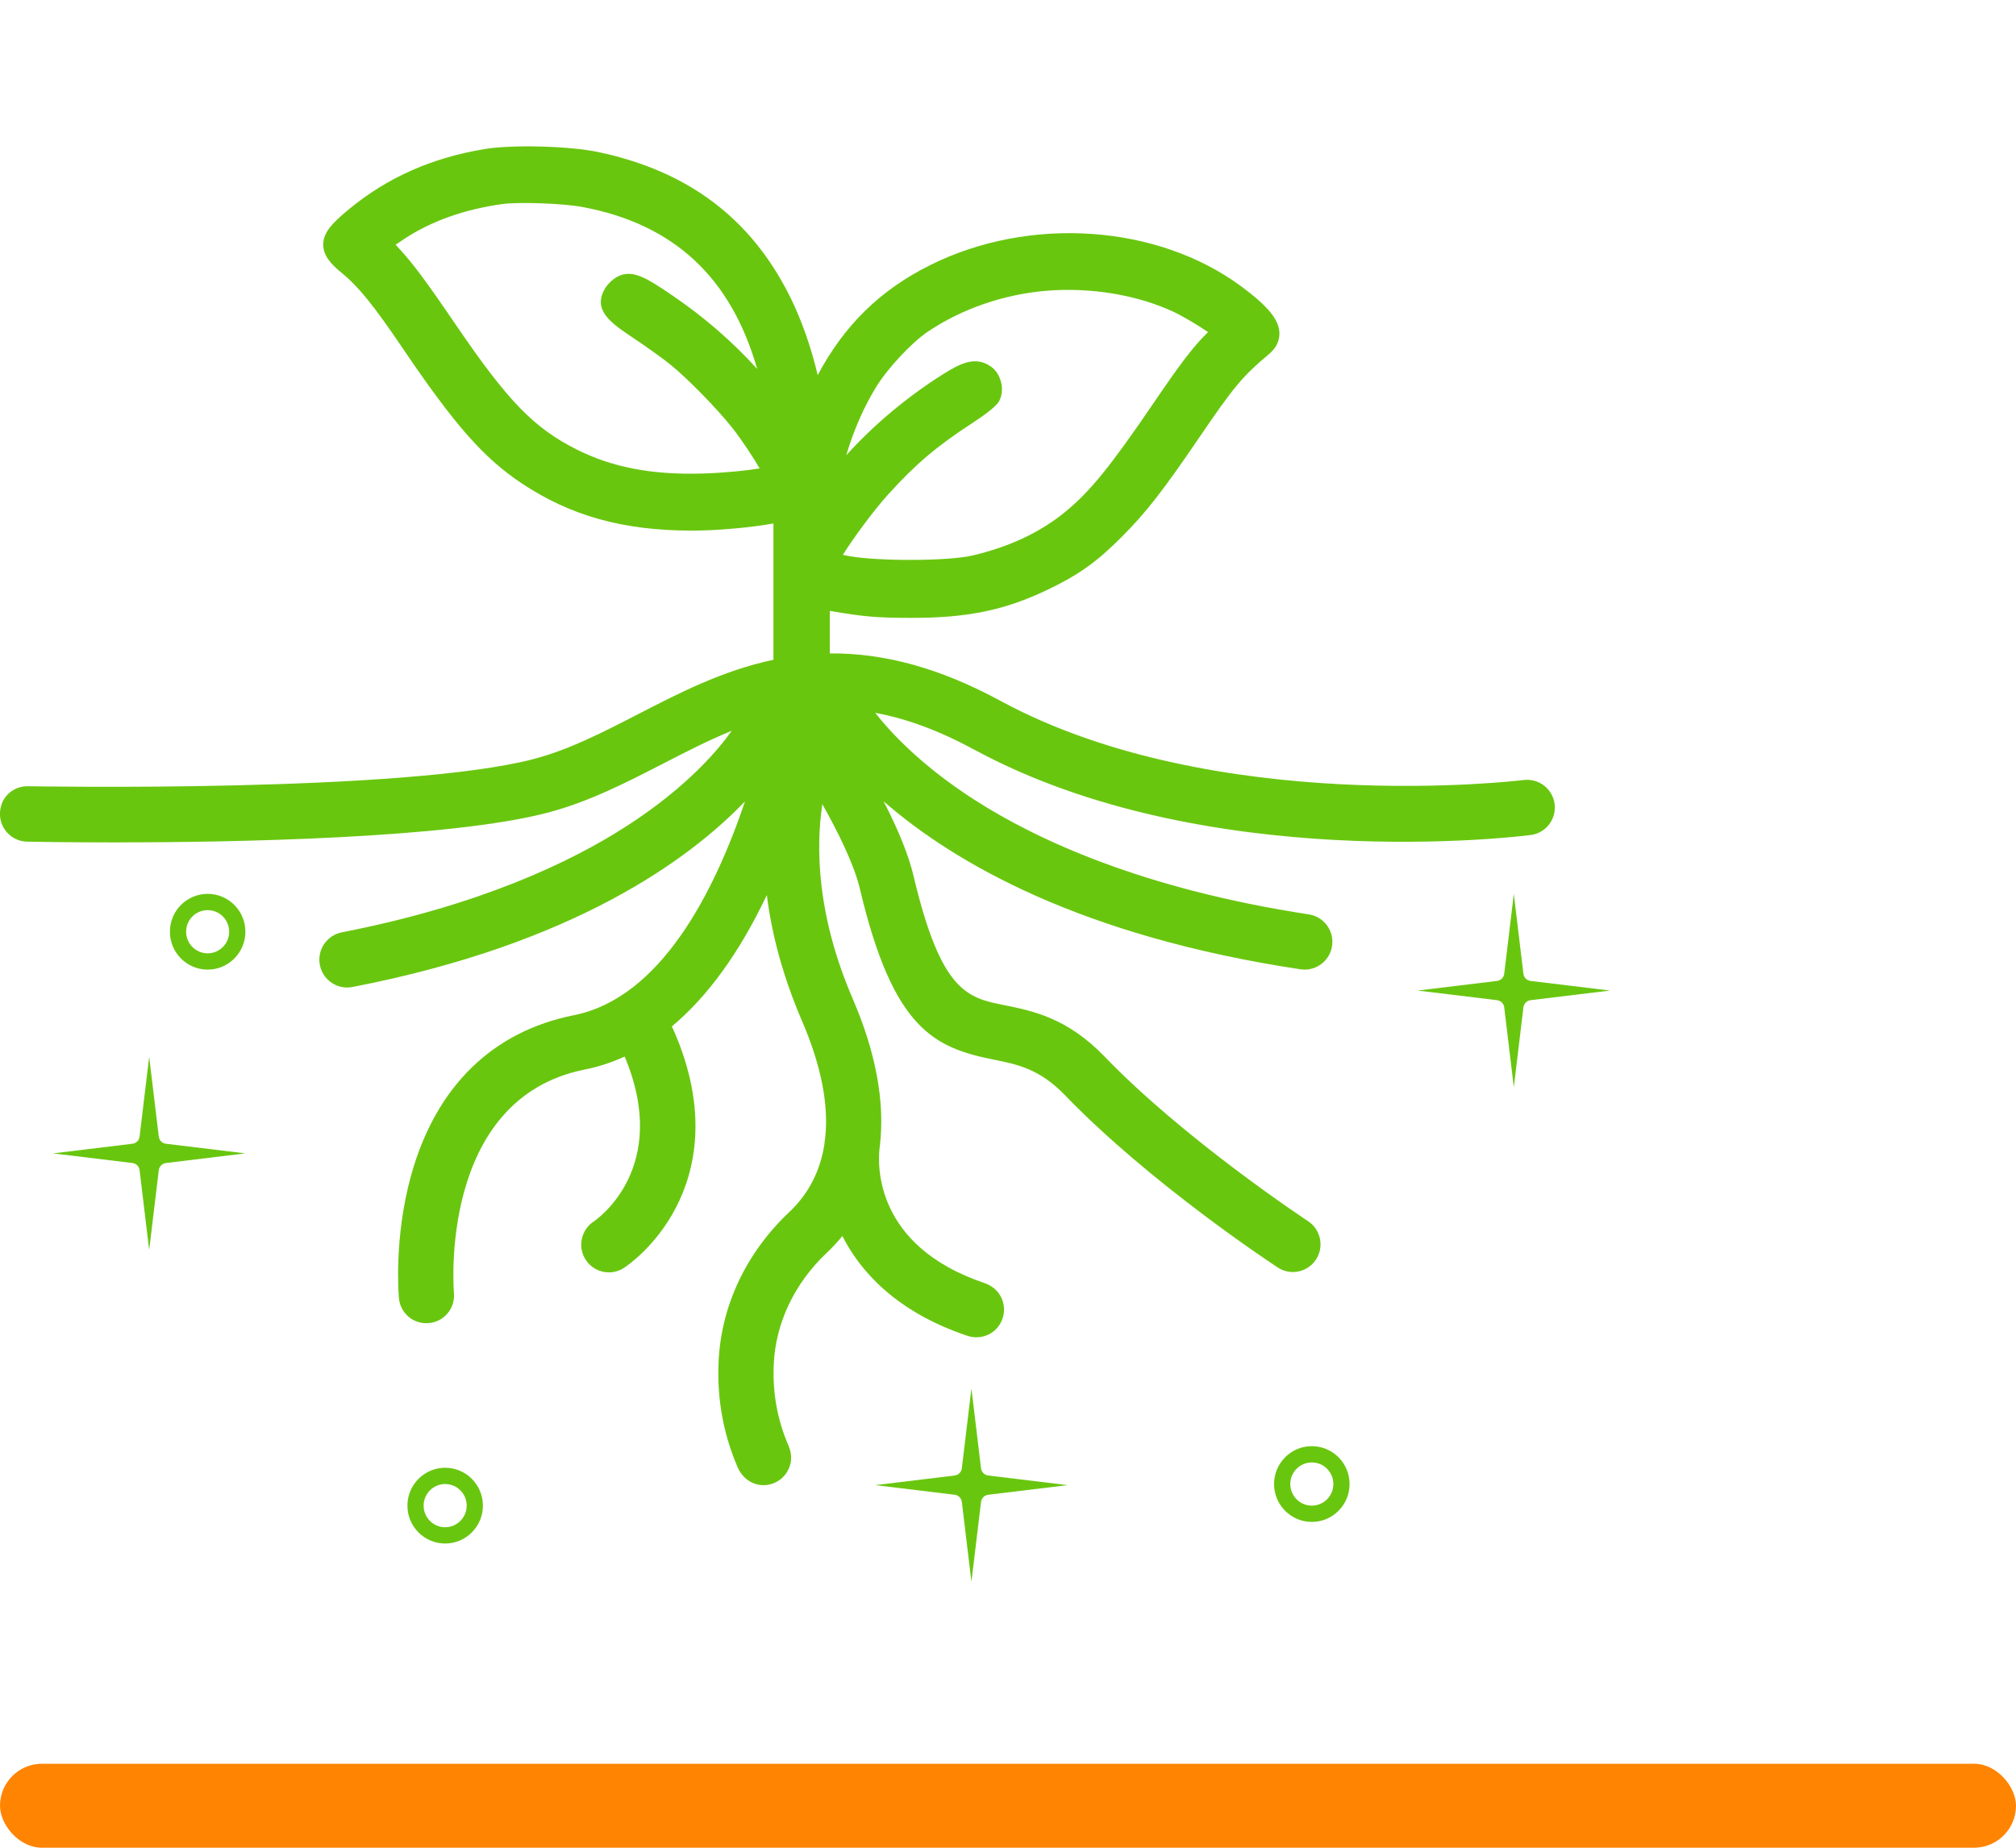 <?xml version="1.0" encoding="UTF-8"?> <svg xmlns="http://www.w3.org/2000/svg" width="144" height="132" viewBox="0 0 144 132" fill="none"><g clip-path="url(#clip0_1_941)"><path d="M79.948 0.044C79.948 0.03 79.953 0.016 79.959 0.002C79.953 -0.006 79.951 0.008 79.948 0.044Z" fill="#69C60F"></path><path d="M79.948 0.044C79.948 0.044 79.948 0.066 79.948 0.083C79.948 0.105 79.948 0.122 79.948 0.136C79.948 0.105 79.942 0.074 79.948 0.047V0.044Z" fill="#69C60F"></path><path d="M12.136 66.562C12.136 68.052 13.344 69.268 14.832 69.268C16.32 69.268 17.529 68.055 17.529 66.562C17.529 65.069 16.32 63.856 14.832 63.856C13.344 63.856 12.136 65.069 12.136 66.562ZM16.37 66.562C16.37 67.414 15.681 68.105 14.832 68.105C13.983 68.105 13.295 67.414 13.295 66.562C13.295 65.71 13.983 65.019 14.832 65.019C15.681 65.019 16.37 65.71 16.37 66.562Z" fill="#69C60F"></path><path d="M91.005 106.018C91.005 107.508 92.213 108.724 93.701 108.724C95.189 108.724 96.398 107.511 96.398 106.018C96.398 104.525 95.189 103.312 93.701 103.312C92.213 103.312 91.005 104.525 91.005 106.018ZM95.239 106.018C95.239 106.87 94.55 107.561 93.701 107.561C92.852 107.561 92.164 106.87 92.164 106.018C92.164 105.166 92.852 104.475 93.701 104.475C94.55 104.475 95.239 105.166 95.239 106.018Z" fill="#69C60F"></path><path d="M31.797 104.855C30.312 104.855 29.101 106.068 29.101 107.561C29.101 109.054 30.309 110.267 31.797 110.267C33.285 110.267 34.494 109.054 34.494 107.561C34.494 106.068 33.285 104.855 31.797 104.855ZM31.797 109.104C30.948 109.104 30.259 108.413 30.259 107.561C30.259 106.709 30.948 106.018 31.797 106.018C32.646 106.018 33.335 106.709 33.335 107.561C33.335 108.413 32.646 109.104 31.797 109.104Z" fill="#69C60F"></path><path d="M93.422 87.231C93.336 87.173 84.66 81.459 78.886 75.468C76.225 72.709 73.742 72.213 71.747 71.81C69.12 71.283 67.223 70.903 65.254 62.578C64.911 61.123 64.192 59.336 63.116 57.247C68.235 61.706 77.304 66.893 92.888 69.246C94.089 69.426 95.17 68.499 95.17 67.284C95.17 66.302 94.451 65.469 93.483 65.322C81.593 63.502 74.035 59.989 69.585 57.125C65.815 54.696 63.63 52.346 62.518 50.925C64.772 51.339 67.093 52.202 69.587 53.553C86.11 62.505 108.398 59.772 109.339 59.653C110.417 59.514 111.183 58.52 111.045 57.438C110.907 56.356 109.919 55.593 108.838 55.723C108.62 55.751 86.834 58.398 71.46 50.068C67.181 47.748 63.19 46.643 59.271 46.679V43.641C61.752 44.065 62.635 44.137 65.077 44.14H65.14C69.134 44.14 71.753 43.596 74.812 42.137C77.033 41.077 78.322 40.161 80.108 38.371C81.853 36.623 83.048 35.096 85.653 31.267C88.142 27.609 88.748 26.885 90.634 25.303C91.151 24.87 91.403 24.36 91.387 23.788C91.359 22.839 90.576 21.879 88.684 20.474C82.683 16.023 73.528 15.396 66.418 18.951C62.864 20.727 60.306 23.23 58.408 26.799C57.947 24.831 57.241 22.819 56.428 21.191C53.646 15.604 49.166 12.224 42.733 10.862C40.705 10.432 36.637 10.321 34.671 10.64C30.871 11.259 27.676 12.671 24.908 14.96C23.699 15.96 23.088 16.623 23.088 17.48C23.088 18.34 23.76 18.965 24.449 19.531C25.619 20.491 26.706 21.837 28.752 24.862C32.477 30.365 34.538 32.707 37.232 34.508C40.75 36.858 44.514 37.907 49.442 37.907C51.201 37.907 53.712 37.683 55.245 37.394V47.134C51.635 47.898 48.543 49.49 45.551 51.033C43.031 52.332 40.65 53.559 38.125 54.222C28.877 56.653 2.273 56.173 2.008 56.167H1.975C1.145 56.162 0.384 56.672 0.113 57.458C-0.354 58.815 0.631 60.099 1.93 60.127C2.37 60.136 4.735 60.18 8.139 60.18C16.694 60.18 32.093 59.905 39.126 58.054C42.069 57.28 44.757 55.895 47.354 54.558C48.947 53.736 50.584 52.893 52.266 52.207C51.37 53.478 49.13 56.203 44.74 59.028C40.755 61.595 34.275 64.681 24.421 66.604C23.486 66.787 22.811 67.603 22.811 68.558C22.811 69.807 23.945 70.747 25.168 70.511C41.001 67.453 49.251 61.382 53.215 57.249C51.013 63.771 47.177 71.294 40.99 72.526C35.163 73.689 31.15 77.621 29.385 83.895C28.116 88.41 28.478 92.559 28.495 92.731C28.594 93.816 29.524 94.621 30.641 94.521C31.725 94.421 32.525 93.456 32.425 92.368C32.411 92.229 31.277 78.501 41.762 76.408C42.735 76.214 43.695 75.903 44.619 75.479C47.952 83.424 42.636 87.109 42.409 87.262C41.502 87.856 41.245 89.082 41.831 89.992C42.196 90.558 42.816 90.897 43.49 90.897C43.869 90.897 44.24 90.789 44.561 90.581C44.79 90.431 46.842 89.046 48.289 86.257C49.627 83.674 50.678 79.367 48.079 73.514C48.051 73.453 48.021 73.392 47.985 73.331C50.551 71.191 52.833 68.036 54.774 63.94C55.139 66.89 55.986 69.912 57.288 72.94C58.644 76.084 59.2 78.892 58.945 81.27C58.942 81.284 58.94 81.298 58.937 81.312C58.931 81.343 58.904 81.509 58.882 81.767C58.58 83.685 57.739 85.305 56.381 86.585C53.297 89.49 51.5 93.297 51.326 97.305C51.209 99.933 51.669 102.461 52.689 104.822C52.988 105.516 53.624 106.035 54.376 106.093C54.708 106.121 55.032 106.065 55.336 105.929C55.914 105.674 56.331 105.163 56.47 104.525C56.561 104.101 56.489 103.657 56.315 103.257C55.529 101.45 55.178 99.505 55.267 97.477C55.397 94.507 56.752 91.663 59.083 89.471C59.465 89.11 59.83 88.719 60.17 88.299C61.359 90.656 63.865 93.68 69.117 95.434C69.601 95.595 70.129 95.567 70.616 95.332C70.962 95.165 71.252 94.893 71.443 94.56C71.83 93.886 71.803 93.089 71.382 92.454C71.128 92.065 70.727 91.799 70.29 91.649C62.463 88.999 62.695 83.202 62.823 82.067L62.836 81.959C62.847 81.889 62.856 81.82 62.858 81.767C63.204 78.662 62.551 75.162 60.917 71.369C58.348 65.408 58.267 60.605 58.738 57.449C59.791 59.314 60.994 61.698 61.42 63.493C63.793 73.539 66.747 74.849 70.979 75.698C72.663 76.037 74.25 76.356 76.056 78.226C82.163 84.556 90.903 90.309 91.273 90.55C91.594 90.761 91.967 90.872 92.349 90.872C93.018 90.872 93.638 90.536 94.003 89.976C94.597 89.063 94.34 87.833 93.43 87.237L93.422 87.231ZM70.766 26.18C69.662 25.403 68.567 25.975 67.353 26.738C64.8 28.347 62.43 30.331 60.447 32.521C60.989 30.698 61.714 29.049 62.607 27.606C63.425 26.285 65.14 24.454 66.277 23.691C68.7 22.062 71.7 21.027 74.723 20.774C77.901 20.511 81.217 21.06 83.825 22.276C84.503 22.592 85.59 23.247 86.292 23.727C86.284 23.735 86.276 23.744 86.267 23.749C85.252 24.74 84.378 25.88 82.365 28.841C79.325 33.309 77.862 35.113 76.106 36.553C74.306 38.029 72.137 39.053 69.471 39.683C67.754 40.089 62.701 40.108 60.61 39.719C60.469 39.694 60.334 39.667 60.203 39.639C60.873 38.568 62.311 36.567 63.456 35.304C65.406 33.151 66.918 31.869 69.455 30.221C70.207 29.729 71.15 29.061 71.368 28.653C71.794 27.856 71.512 26.699 70.768 26.174L70.766 26.18ZM50.203 33.828C46.605 33.936 43.75 33.392 41.223 32.127C38.147 30.587 36.289 28.675 32.583 23.236C30.381 20.003 29.488 18.809 28.434 17.674C28.373 17.608 28.315 17.544 28.26 17.48C28.434 17.361 28.664 17.206 28.954 17.017C30.871 15.774 33.197 14.952 35.865 14.58C37.06 14.414 40.23 14.528 41.612 14.789C48.12 16.012 52.208 19.8 54.083 26.355C52.354 24.44 50.288 22.645 48.054 21.124C46.209 19.867 45.2 19.234 44.165 19.734C43.792 19.914 43.388 20.297 43.183 20.663C42.323 22.203 43.69 23.114 45.272 24.168C46.215 24.798 47.407 25.655 47.927 26.08C49.138 27.065 51.209 29.185 52.272 30.523C53.029 31.478 53.823 32.71 54.26 33.462C53.336 33.617 51.771 33.781 50.206 33.828H50.203Z" fill="#69C60F"></path><path d="M10.656 89.301L9.97 83.595C9.937 83.326 9.73 83.118 9.461 83.085L3.786 82.397L9.461 81.708C9.73 81.675 9.937 81.464 9.97 81.198L10.656 75.492L11.342 81.198C11.375 81.467 11.583 81.675 11.851 81.708L17.526 82.397L11.851 83.085C11.583 83.118 11.375 83.329 11.342 83.595L10.656 89.301Z" fill="#69C60F"></path><path d="M108.13 77.668L107.444 71.963C107.411 71.693 107.204 71.485 106.935 71.452L101.26 70.764L106.935 70.076C107.204 70.042 107.411 69.831 107.444 69.565L108.13 63.859L108.816 69.565C108.849 69.834 109.057 70.042 109.325 70.076L115 70.764L109.325 71.452C109.057 71.485 108.849 71.696 108.816 71.963L108.13 77.668Z" fill="#69C60F"></path><path d="M69.388 113L68.702 107.295C68.669 107.025 68.462 106.817 68.194 106.784L62.518 106.096L68.194 105.408C68.462 105.374 68.669 105.163 68.702 104.897L69.388 99.191L70.074 104.897C70.107 105.166 70.315 105.374 70.583 105.408L76.258 106.096L70.583 106.784C70.315 106.817 70.107 107.028 70.074 107.295L69.388 113Z" fill="#69C60F"></path></g><rect y="126" width="144" height="6" rx="3" fill="#FF8401"></rect><defs><clipPath id="clip0_1_941"><rect width="115" height="113" fill="white"></rect></clipPath></defs></svg> 
